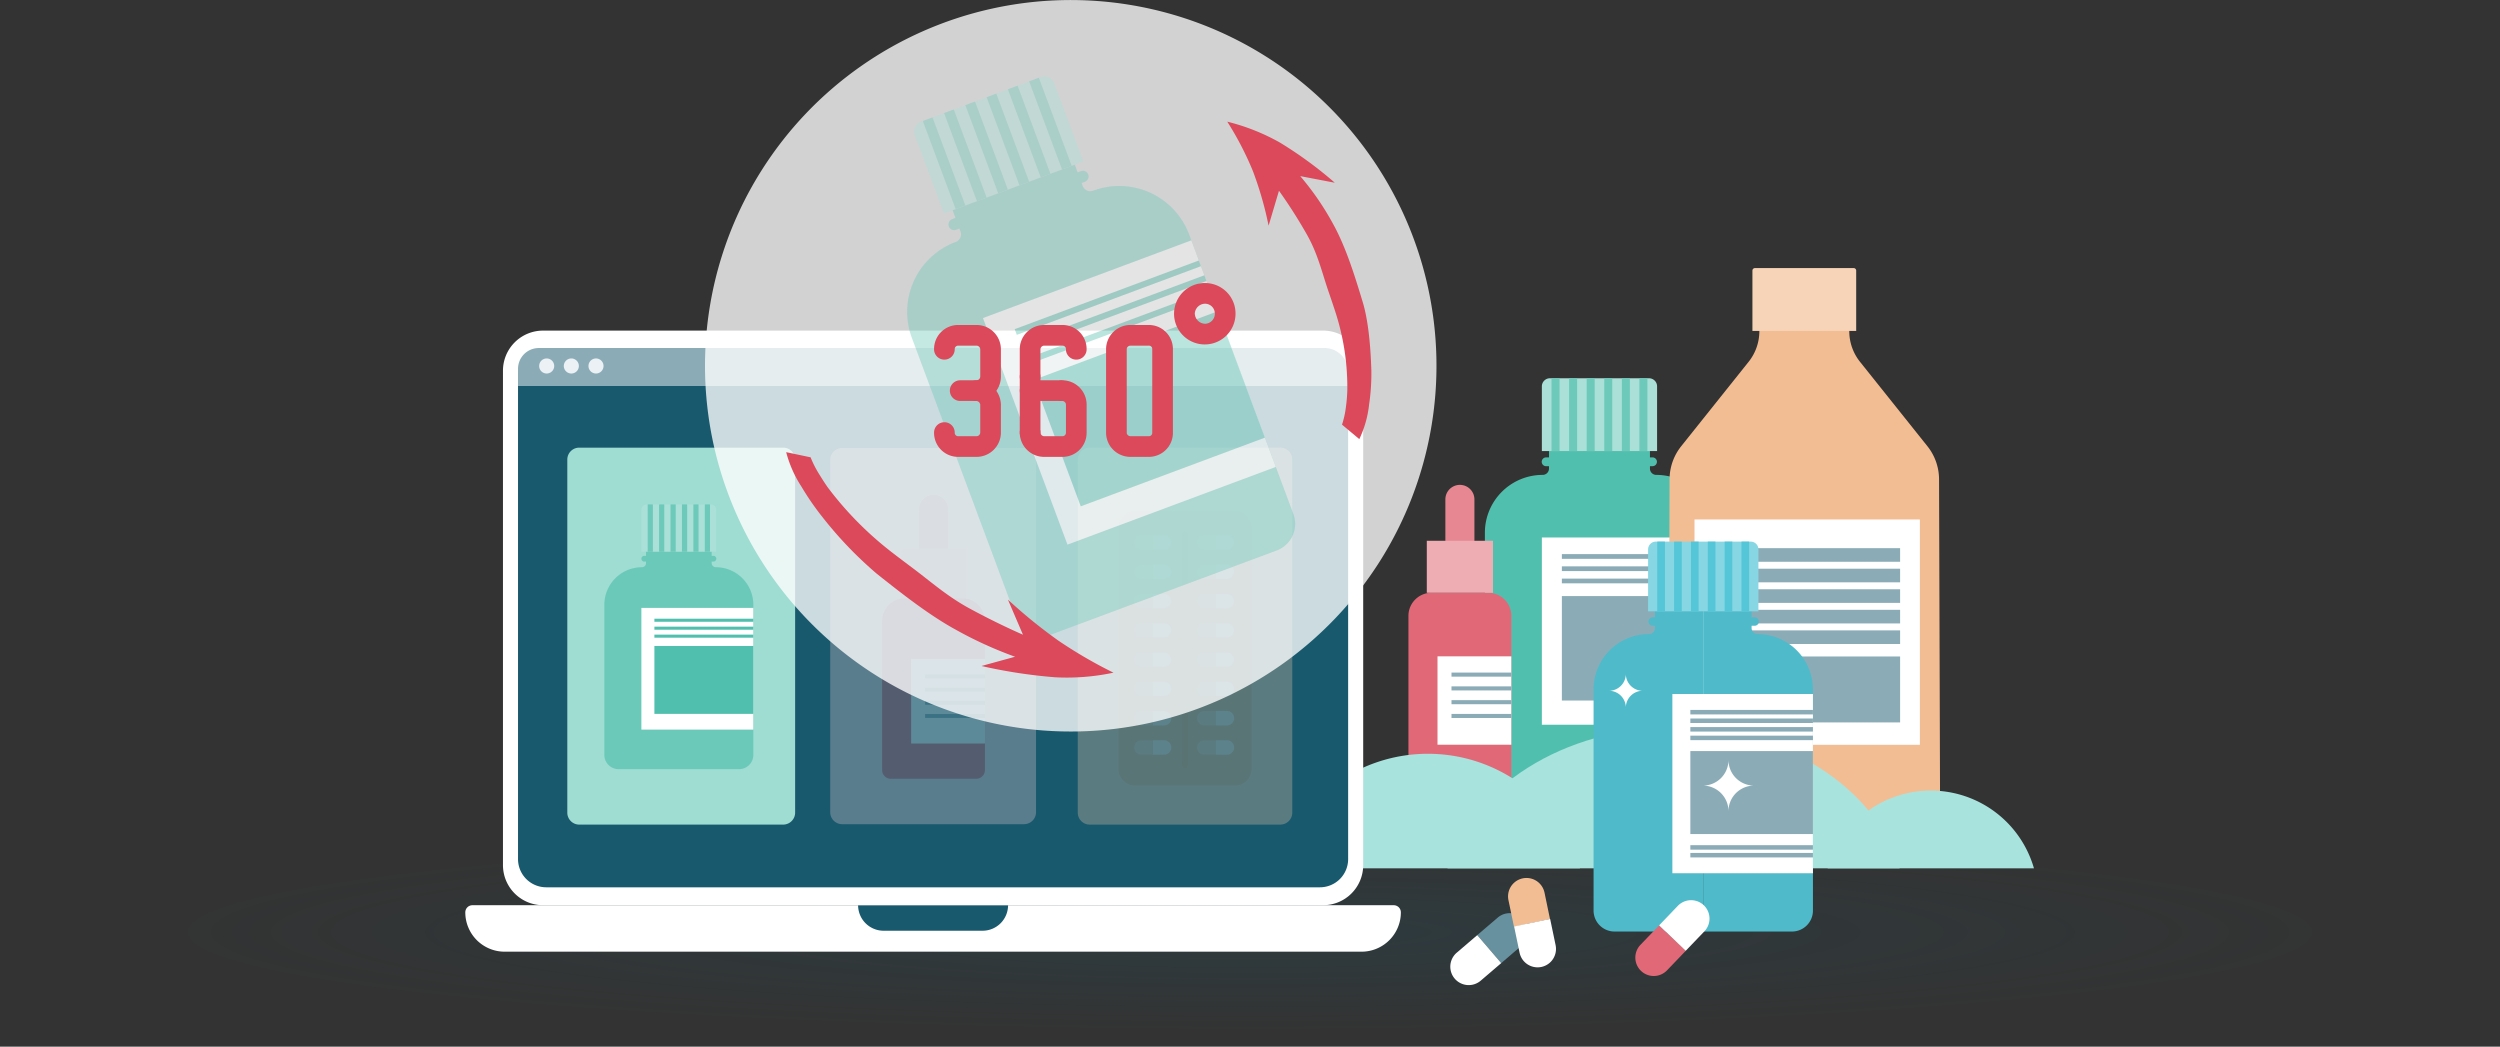 <svg xmlns="http://www.w3.org/2000/svg" xmlns:xlink="http://www.w3.org/1999/xlink" width="534.844" height="223.927" viewBox="0 0 534.844 223.927">
  <rect x="0" y="0" width="534.844" height="223.927" fill="#333333" stroke="none"/>
  <defs>
    <radialGradient id="radial-gradient" cx="0.5" cy="0.5" r="0.5" gradientUnits="objectBoundingBox">
      <stop offset="0" stop-color="#18596e"/>
      <stop offset="0.867" stop-color="#18596e" stop-opacity="0"/>
      <stop offset="1" stop-color="#18596e" stop-opacity="0"/>
    </radialGradient>
    <clipPath id="clip-path">
      <rect id="Rectangle_2754" data-name="Rectangle 2754" width="335.598" height="210.749" fill="none"/>
    </clipPath>
    <clipPath id="clip-path-3">
      <rect id="Rectangle_2738" data-name="Rectangle 2738" width="44.028" height="80.468" fill="none"/>
    </clipPath>
    <clipPath id="clip-path-4">
      <rect id="Rectangle_2739" data-name="Rectangle 2739" width="45.892" height="80.647" fill="none"/>
    </clipPath>
    <clipPath id="clip-path-5">
      <rect id="Rectangle_2740" data-name="Rectangle 2740" width="156.51" height="156.51" fill="none"/>
    </clipPath>
    <clipPath id="clip-path-6">
      <rect id="Rectangle_2752" data-name="Rectangle 2752" width="83.016" height="119.697" fill="none"/>
    </clipPath>
  </defs>
  <g id="med-pack_box" transform="translate(-141 -521.073)">
    <g id="Shadow_in_box" transform="translate(141 696)">
      <rect id="Shadow_in_box-2" data-name="Shadow_in_box" width="534.844" height="49" opacity="0.2" fill="url(#radial-gradient)" style="mix-blend-mode: multiply;isolation: isolate"/>
    </g>
    <g id="med-pack_illu" transform="translate(240.545 521.073)">
      <g id="Group_2583" data-name="Group 2583" clip-path="url(#clip-path)">
        <g id="Group_2582" data-name="Group 2582">
          <g id="Group_2581" data-name="Group 2581" clip-path="url(#clip-path)">
            <path id="Path_8588" data-name="Path 8588" d="M595.709,260.832h0a1.345,1.345,0,0,0,1.345-1.345v-.515h-.582a.942.942,0,1,1,0-1.883h.582V254.34h21.6v2.748h.582a.942.942,0,0,1,0,1.883h-.582v.514A1.346,1.346,0,0,0,620,260.832,12.365,12.365,0,0,1,632.37,273.2v49.4a4.7,4.7,0,0,1-4.7,4.7H588.041a4.7,4.7,0,0,1-4.7-4.7V273.2a12.368,12.368,0,0,1,12.368-12.368" transform="translate(-365.213 -159.235)" fill="#51bfad"/>
            <path id="Path_8589" data-name="Path 8589" d="M615.938,218.144v13.844H640.59V218.144a1.738,1.738,0,0,0-1.738-1.737H617.676a1.738,1.738,0,0,0-1.738,1.737" transform="translate(-385.621 -135.486)" fill="#aae0d7"/>
            <rect id="Rectangle_2683" data-name="Rectangle 2683" width="1.708" height="15.58" transform="translate(251.189 80.921)" fill="#6dc9ba"/>
            <rect id="Rectangle_2684" data-name="Rectangle 2684" width="1.71" height="15.58" transform="translate(247.428 80.921)" fill="#6dc9ba"/>
            <rect id="Rectangle_2685" data-name="Rectangle 2685" width="1.708" height="15.58" transform="translate(243.669 80.921)" fill="#6dc9ba"/>
            <rect id="Rectangle_2686" data-name="Rectangle 2686" width="1.708" height="15.58" transform="translate(239.908 80.921)" fill="#6dc9ba"/>
            <rect id="Rectangle_2687" data-name="Rectangle 2687" width="1.71" height="15.58" transform="translate(236.147 80.921)" fill="#6dc9ba"/>
            <rect id="Rectangle_2688" data-name="Rectangle 2688" width="1.708" height="15.58" transform="translate(232.388 80.921)" fill="#6dc9ba"/>
            <rect id="Rectangle_2689" data-name="Rectangle 2689" width="36.841" height="40.057" transform="translate(230.317 114.99)" fill="#fff"/>
            <rect id="Rectangle_2690" data-name="Rectangle 2690" width="32.559" height="1.011" transform="translate(234.598 118.546)" fill="#8bacb7"/>
            <rect id="Rectangle_2691" data-name="Rectangle 2691" width="32.559" height="1.011" transform="translate(234.598 121.163)" fill="#8bacb7"/>
            <rect id="Rectangle_2692" data-name="Rectangle 2692" width="32.559" height="1.011" transform="translate(234.598 123.785)" fill="#8bacb7"/>
            <rect id="Rectangle_2693" data-name="Rectangle 2693" width="32.559" height="22.348" transform="translate(234.598 127.522)" fill="#8bacb7"/>
            <path id="Path_8590" data-name="Path 8590" d="M539.607,379.545H561.62V344.082a4.937,4.937,0,0,0-4.937-4.937H544.544a4.937,4.937,0,0,0-4.937,4.937Z" transform="translate(-337.833 -212.329)" fill="#e16977"/>
            <path id="Path_8591" data-name="Path 8591" d="M563.839,295.837h0a3.107,3.107,0,0,0,3.107-3.107V280.522a3.107,3.107,0,1,0-6.215,0V292.73a3.108,3.108,0,0,0,3.107,3.107" transform="translate(-351.058 -173.682)" fill="#e78792"/>
            <rect id="Rectangle_2694" data-name="Rectangle 2694" width="14.164" height="11.124" transform="translate(205.699 115.692)" fill="#eeacb3"/>
            <rect id="Rectangle_2695" data-name="Rectangle 2695" width="15.795" height="18.907" transform="translate(207.992 140.417)" fill="#fff"/>
            <rect id="Rectangle_2696" data-name="Rectangle 2696" width="12.806" height="0.87" transform="translate(210.982 143.891)" fill="#8bacb7"/>
            <rect id="Rectangle_2697" data-name="Rectangle 2697" width="12.806" height="0.87" transform="translate(210.982 146.839)" fill="#8bacb7"/>
            <rect id="Rectangle_2698" data-name="Rectangle 2698" width="12.806" height="0.87" transform="translate(210.982 149.787)" fill="#8bacb7"/>
            <rect id="Rectangle_2699" data-name="Rectangle 2699" width="12.806" height="0.87" transform="translate(210.982 152.735)" fill="#8bacb7"/>
            <path id="Path_8592" data-name="Path 8592" d="M688.627,211.2a11.377,11.377,0,0,1,2.487-7.059l14.421-18.058a10.518,10.518,0,0,0,2.3-6.565v-5.932H727.07v5.932a10.52,10.52,0,0,0,2.3,6.565l14.421,18.058a11.377,11.377,0,0,1,2.487,7.059l.229,73.954a4.53,4.53,0,0,1-4.53,4.53H692.928a4.53,4.53,0,0,1-4.53-4.53Z" transform="translate(-430.987 -108.675)" fill="#f3bd94"/>
            <path id="Path_8593" data-name="Path 8593" d="M736.409,166.83h22.2V153.918a.533.533,0,0,0-.533-.533H736.942a.533.533,0,0,0-.533.533Z" transform="translate(-461.045 -96.03)" fill="#f7d3b7"/>
            <rect id="Rectangle_2700" data-name="Rectangle 2700" width="48.213" height="48.213" transform="translate(262.976 111.132)" fill="#fff"/>
            <rect id="Rectangle_2701" data-name="Rectangle 2701" width="39.756" height="2.913" transform="translate(267.204 117.271)" fill="#8bacb7"/>
            <rect id="Rectangle_2702" data-name="Rectangle 2702" width="39.756" height="2.913" transform="translate(267.204 121.668)" fill="#8bacb7"/>
            <rect id="Rectangle_2703" data-name="Rectangle 2703" width="39.756" height="2.913" transform="translate(267.204 126.066)" fill="#8bacb7"/>
            <rect id="Rectangle_2704" data-name="Rectangle 2704" width="39.756" height="2.913" transform="translate(267.204 130.463)" fill="#8bacb7"/>
            <rect id="Rectangle_2705" data-name="Rectangle 2705" width="39.756" height="2.913" transform="translate(267.204 134.861)" fill="#8bacb7"/>
            <rect id="Rectangle_2706" data-name="Rectangle 2706" width="39.756" height="14.107" transform="translate(267.204 140.446)" fill="#8bacb7"/>
            <path id="Path_8594" data-name="Path 8594" d="M801.511,452.315a22.961,22.961,0,0,1,22.072,16.64H779.439a22.961,22.961,0,0,1,22.072-16.64" transform="translate(-487.985 -283.181)" fill="#a8e3de"/>
            <path id="Path_8595" data-name="Path 8595" d="M496.318,431.263a33.823,33.823,0,0,1,32.514,24.512H463.8a33.823,33.823,0,0,1,32.514-24.512" transform="translate(-290.375 -270.001)" fill="#a8e3de"/>
            <path id="Path_8596" data-name="Path 8596" d="M658.672,446.355c-4.986-17.252-24.743-30.138-48.359-30.138s-43.373,12.886-48.359,30.138Z" transform="translate(-351.823 -260.582)" fill="#a8e3de"/>
            <path id="Path_8597" data-name="Path 8597" d="M191.736,527.849H8.416A8.416,8.416,0,0,1,0,519.432a1.523,1.523,0,0,1,1.523-1.523H198.629a1.524,1.524,0,0,1,1.524,1.523,8.417,8.417,0,0,1-8.417,8.417" transform="translate(0 -324.248)" fill="#fff"/>
            <path id="Path_8598" data-name="Path 8598" d="M251.362,523.366H230.194a5.457,5.457,0,0,1-5.457-5.457h32.081a5.457,5.457,0,0,1-5.457,5.457" transform="translate(-140.701 -324.248)" fill="#18596e"/>
            <path id="Path_8599" data-name="Path 8599" d="M197.01,312.082H30.126a8.577,8.577,0,0,1-8.576-8.576V197.728a8.577,8.577,0,0,1,8.576-8.576H197.01a8.577,8.577,0,0,1,8.576,8.576V303.506a8.577,8.577,0,0,1-8.576,8.576" transform="translate(-13.492 -118.423)" fill="#fff"/>
            <path id="Path_8600" data-name="Path 8600" d="M30.164,308.454v-103.3a6.035,6.035,0,0,1,6.035-6.036H201.723a6.035,6.035,0,0,1,6.035,6.036v103.3a6.035,6.035,0,0,1-6.035,6.035H36.2a6.035,6.035,0,0,1-6.035-6.035" transform="translate(-18.885 -124.662)" fill="#18596e"/>
            <path id="Path_8601" data-name="Path 8601" d="M30.164,207.247v-3.68a4.448,4.448,0,0,1,4.448-4.448H202.707a5.051,5.051,0,0,1,5.051,5.051v3.077Z" transform="translate(-18.885 -124.663)" fill="#8bacb7"/>
            <path id="Path_8602" data-name="Path 8602" d="M42.253,206.7a1.611,1.611,0,1,1,1.611,1.611,1.611,1.611,0,0,1-1.611-1.611" transform="translate(-26.453 -128.402)" fill="#ebf1f4"/>
            <path id="Path_8603" data-name="Path 8603" d="M56.363,206.7a1.611,1.611,0,1,1,1.611,1.611,1.611,1.611,0,0,1-1.611-1.611" transform="translate(-35.287 -128.402)" fill="#ebf1f4"/>
            <path id="Path_8604" data-name="Path 8604" d="M70.473,206.7a1.611,1.611,0,1,1,1.611,1.611,1.611,1.611,0,0,1-1.611-1.611" transform="translate(-44.121 -128.402)" fill="#ebf1f4"/>
            <path id="Path_8605" data-name="Path 8605" d="M708.25,346.139V416h18.977a4.492,4.492,0,0,0,4.5-4.5V364.2a11.854,11.854,0,0,0-11.836-11.836,1.277,1.277,0,0,1-1.288-1.289v-.5h.568a.9.9,0,1,0,0-1.791H718.6v-2.62H708.25Z" transform="translate(-443.415 -216.708)" fill="#4fbac9"/>
            <path id="Path_8606" data-name="Path 8606" d="M657.364,352.4h0a1.277,1.277,0,0,0,1.289-1.289v-.5h-.568a.9.9,0,0,1,0-1.791h.568V346.2H669v69.836H650.027a4.492,4.492,0,0,1-4.5-4.5v-47.3A11.817,11.817,0,0,1,657.364,352.4" transform="translate(-404.147 -216.744)" fill="#4fbac9"/>
            <path id="Path_8607" data-name="Path 8607" d="M676.714,311.533v13.255H700.32V311.533a1.659,1.659,0,0,0-1.659-1.659H678.4a1.664,1.664,0,0,0-1.681,1.659" transform="translate(-423.671 -194.003)" fill="#86d6e3"/>
            <rect id="Rectangle_2707" data-name="Rectangle 2707" width="1.638" height="14.915" transform="translate(273.024 115.87)" fill="#54c6d7"/>
            <rect id="Rectangle_2708" data-name="Rectangle 2708" width="1.638" height="14.915" transform="translate(269.421 115.87)" fill="#54c6d7"/>
            <rect id="Rectangle_2709" data-name="Rectangle 2709" width="1.638" height="14.915" transform="translate(265.817 115.87)" fill="#54c6d7"/>
            <rect id="Rectangle_2710" data-name="Rectangle 2710" width="1.638" height="14.915" transform="translate(262.214 115.87)" fill="#54c6d7"/>
            <rect id="Rectangle_2711" data-name="Rectangle 2711" width="1.638" height="14.915" transform="translate(258.611 115.87)" fill="#54c6d7"/>
            <rect id="Rectangle_2712" data-name="Rectangle 2712" width="1.638" height="14.915" transform="translate(255.008 115.87)" fill="#54c6d7"/>
            <rect id="Rectangle_2713" data-name="Rectangle 2713" width="30.07" height="38.346" transform="translate(258.24 148.474)" fill="#fff"/>
            <rect id="Rectangle_2714" data-name="Rectangle 2714" width="26.227" height="0.961" transform="translate(262.083 151.88)" fill="#8bacb7"/>
            <rect id="Rectangle_2715" data-name="Rectangle 2715" width="26.227" height="0.961" transform="translate(262.083 153.715)" fill="#8bacb7"/>
            <rect id="Rectangle_2716" data-name="Rectangle 2716" width="26.227" height="0.961" transform="translate(262.083 155.549)" fill="#8bacb7"/>
            <rect id="Rectangle_2717" data-name="Rectangle 2717" width="26.227" height="0.961" transform="translate(262.083 157.383)" fill="#8bacb7"/>
            <rect id="Rectangle_2718" data-name="Rectangle 2718" width="26.227" height="17.754" transform="translate(262.083 160.681)" fill="#8bacb7"/>
            <rect id="Rectangle_2719" data-name="Rectangle 2719" width="26.227" height="0.961" transform="translate(262.083 180.815)" fill="#8bacb7"/>
            <rect id="Rectangle_2720" data-name="Rectangle 2720" width="26.227" height="0.961" transform="translate(262.083 182.474)" fill="#8bacb7"/>
            <path id="Path_8608" data-name="Path 8608" d="M588.475,529.39a3.934,3.934,0,0,0-5.11-5.984l-4.389,3.756,5.132,5.984Z" transform="translate(-362.48 -327.102)" fill="#67919f"/>
            <path id="Path_8609" data-name="Path 8609" d="M570.064,544.763l4.389-3.756-5.132-5.983-4.389,3.756a3.941,3.941,0,1,0,5.132,5.984" transform="translate(-352.827 -334.963)" fill="#fff"/>
            <path id="Path_8610" data-name="Path 8610" d="M604.4,505.439a3.94,3.94,0,1,0-7.709,1.638l1.179,5.656,7.709-1.616Z" transform="translate(-373.519 -314.485)" fill="#f3bd94"/>
            <path id="Path_8611" data-name="Path 8611" d="M608.946,531.394l-1.179-5.656-7.709,1.616,1.179,5.656a3.938,3.938,0,0,0,7.708-1.616" transform="translate(-375.679 -329.149)" fill="#fff"/>
            <path id="Path_8612" data-name="Path 8612" d="M670.514,533.589a3.938,3.938,0,0,0,5.678,5.459l4-4.171-5.678-5.459Z" transform="translate(-419.1 -331.454)" fill="#e16977"/>
            <path id="Path_8613" data-name="Path 8613" d="M687.041,516.237l-4,4.171,5.678,5.459,4-4.171a3.938,3.938,0,1,0-5.678-5.459" transform="translate(-427.635 -322.444)" fill="#fff"/>
            <path id="Path_8614" data-name="Path 8614" d="M708.06,440.3a5.479,5.479,0,0,0,5.476-5.476,5.479,5.479,0,0,0,5.476,5.476,5.479,5.479,0,0,0-5.476,5.476,5.479,5.479,0,0,0-5.476-5.476" transform="translate(-443.296 -272.23)" fill="#fff"/>
            <path id="Path_8615" data-name="Path 8615" d="M654.291,389.154a3.616,3.616,0,0,0,3.625-3.625,3.616,3.616,0,0,0,3.625,3.625,3.616,3.616,0,0,0-3.625,3.625,3.616,3.616,0,0,0-3.625-3.625" transform="translate(-409.633 -241.369)" fill="#fff"/>
            <path id="Path_8616" data-name="Path 8616" d="M104.549,336.758H60.919a2.555,2.555,0,0,1-2.555-2.555V258.666a2.555,2.555,0,0,1,2.555-2.555h43.63a2.556,2.556,0,0,1,2.555,2.555V334.2a2.556,2.556,0,0,1-2.555,2.555" transform="translate(-36.54 -160.344)" fill="#9fdcd2"/>
            <path id="Path_8617" data-name="Path 8617" d="M87.6,317.457h0a.874.874,0,0,0,.875-.874v-.335h-.379a.612.612,0,0,1,0-1.224h.379v-1.786h14.042v1.786h.378a.612.612,0,0,1,0,1.224h-.378v.334a.875.875,0,0,0,.874.875,8.036,8.036,0,0,1,8.038,8.038v32.111a3.054,3.054,0,0,1-3.054,3.054H82.612a3.055,3.055,0,0,1-3.055-3.055V325.5a8.039,8.039,0,0,1,8.039-8.039" transform="translate(-49.808 -196.109)" fill="#6bc9b9"/>
            <path id="Path_8618" data-name="Path 8618" d="M100.745,289.712v9h16.023v-9a1.129,1.129,0,0,0-1.13-1.129H101.875a1.129,1.129,0,0,0-1.13,1.129" transform="translate(-63.074 -180.674)" fill="#aae0d7"/>
            <rect id="Rectangle_2721" data-name="Rectangle 2721" width="1.11" height="10.127" transform="translate(51.238 107.909)" fill="#6dc9ba"/>
            <rect id="Rectangle_2722" data-name="Rectangle 2722" width="1.111" height="10.127" transform="translate(48.793 107.909)" fill="#6dc9ba"/>
            <rect id="Rectangle_2723" data-name="Rectangle 2723" width="1.11" height="10.127" transform="translate(46.35 107.909)" fill="#6dc9ba"/>
            <rect id="Rectangle_2724" data-name="Rectangle 2724" width="1.11" height="10.127" transform="translate(43.905 107.909)" fill="#6dc9ba"/>
            <rect id="Rectangle_2725" data-name="Rectangle 2725" width="1.111" height="10.127" transform="translate(41.461 107.909)" fill="#6dc9ba"/>
            <rect id="Rectangle_2726" data-name="Rectangle 2726" width="1.11" height="10.127" transform="translate(39.018 107.909)" fill="#6dc9ba"/>
            <rect id="Rectangle_2727" data-name="Rectangle 2727" width="23.945" height="26.036" transform="translate(37.671 130.053)" fill="#fff"/>
            <rect id="Rectangle_2728" data-name="Rectangle 2728" width="21.162" height="0.657" transform="translate(40.454 132.364)" fill="#51bfad"/>
            <rect id="Rectangle_2729" data-name="Rectangle 2729" width="21.162" height="0.657" transform="translate(40.454 134.065)" fill="#51bfad"/>
            <rect id="Rectangle_2730" data-name="Rectangle 2730" width="21.162" height="0.657" transform="translate(40.454 135.77)" fill="#51bfad"/>
            <rect id="Rectangle_2731" data-name="Rectangle 2731" width="21.162" height="14.526" transform="translate(40.454 138.198)" fill="#51bfad"/>
            <g id="Group_2571" data-name="Group 2571" transform="translate(78.072 95.856)" opacity="0.3">
              <g id="Group_2570" data-name="Group 2570">
                <g id="Group_2569" data-name="Group 2569" clip-path="url(#clip-path-3)">
                  <path id="Path_8619" data-name="Path 8619" d="M250.261,336.817H211.343a2.556,2.556,0,0,1-2.555-2.555V258.9a2.556,2.556,0,0,1,2.555-2.555h38.917a2.556,2.556,0,0,1,2.555,2.555v75.357a2.556,2.556,0,0,1-2.555,2.555" transform="translate(-208.788 -256.349)" fill="#f6d2d6"/>
                  <path id="Path_8620" data-name="Path 8620" d="M240.333,380.859H258.6a1.87,1.87,0,0,0,1.87-1.87V347.141a4.937,4.937,0,0,0-4.937-4.937H243.4a4.937,4.937,0,0,0-4.937,4.937v31.848a1.87,1.87,0,0,0,1.87,1.87" transform="translate(-227.367 -310.1)" fill="#e16977"/>
                  <path id="Path_8621" data-name="Path 8621" d="M262.693,300.768h0a3.042,3.042,0,0,0,3.107-2.973v-11.68a3.11,3.11,0,0,0-6.214,0v11.68a3.042,3.042,0,0,0,3.107,2.973" transform="translate(-240.591 -273.123)" fill="#e78792"/>
                  <rect id="Rectangle_2732" data-name="Rectangle 2732" width="14.162" height="10.644" transform="translate(15.021 21.46)" fill="#eeacb3"/>
                  <rect id="Rectangle_2733" data-name="Rectangle 2733" width="15.794" height="18.09" transform="translate(17.313 45.117)" fill="#fff"/>
                  <rect id="Rectangle_2734" data-name="Rectangle 2734" width="12.804" height="0.832" transform="translate(20.302 48.441)" fill="#8bacb7"/>
                  <rect id="Rectangle_2735" data-name="Rectangle 2735" width="12.804" height="0.832" transform="translate(20.302 51.262)" fill="#8bacb7"/>
                  <rect id="Rectangle_2736" data-name="Rectangle 2736" width="12.804" height="0.832" transform="translate(20.302 54.082)" fill="#8bacb7"/>
                  <rect id="Rectangle_2737" data-name="Rectangle 2737" width="12.804" height="0.832" transform="translate(20.302 56.903)" fill="#8bacb7"/>
                </g>
              </g>
            </g>
            <g id="Group_2574" data-name="Group 2574" transform="translate(131.031 95.767)" opacity="0.3">
              <g id="Group_2573" data-name="Group 2573">
                <g id="Group_2572" data-name="Group 2572" clip-path="url(#clip-path-4)">
                  <path id="Path_8622" data-name="Path 8622" d="M393.755,336.758H352.974a2.555,2.555,0,0,1-2.555-2.555V258.666a2.555,2.555,0,0,1,2.555-2.555h40.781a2.556,2.556,0,0,1,2.555,2.555V334.2a2.556,2.556,0,0,1-2.555,2.555" transform="translate(-350.419 -256.111)" fill="#f6cdac"/>
                  <path id="Path_8623" data-name="Path 8623" d="M398.677,351.139H377.3a3.522,3.522,0,0,1-3.522-3.522V296a3.522,3.522,0,0,1,3.522-3.522h21.382A3.522,3.522,0,0,1,402.2,296v51.617a3.522,3.522,0,0,1-3.522,3.522" transform="translate(-365.04 -278.879)" fill="#f2b88a"/>
                  <path id="Path_8624" data-name="Path 8624" d="M395.735,306.227H393.3v3.114h2.432a1.557,1.557,0,0,0,0-3.114" transform="translate(-377.267 -287.487)" fill="#fae3d1"/>
                  <path id="Path_8625" data-name="Path 8625" d="M384.208,309.341h2.432v-3.114h-2.432a1.557,1.557,0,0,0,0,3.114" transform="translate(-370.598 -287.487)" fill="#f5cbaa"/>
                  <path id="Path_8626" data-name="Path 8626" d="M431.688,306.227h-2.432v3.114h2.432a1.557,1.557,0,1,0,0-3.114" transform="translate(-399.776 -287.487)" fill="#fae3d1"/>
                  <path id="Path_8627" data-name="Path 8627" d="M420.161,309.341h2.432v-3.114h-2.432a1.557,1.557,0,0,0,0,3.114" transform="translate(-393.107 -287.487)" fill="#f5cbaa"/>
                  <path id="Path_8628" data-name="Path 8628" d="M395.735,322.98H393.3v3.114h2.432a1.557,1.557,0,1,0,0-3.114" transform="translate(-377.267 -297.976)" fill="#fae3d1"/>
                  <path id="Path_8629" data-name="Path 8629" d="M384.208,326.094h2.432V322.98h-2.432a1.557,1.557,0,1,0,0,3.114" transform="translate(-370.598 -297.976)" fill="#f5cbaa"/>
                  <path id="Path_8630" data-name="Path 8630" d="M431.688,322.98h-2.432v3.114h2.432a1.557,1.557,0,1,0,0-3.114" transform="translate(-399.776 -297.976)" fill="#fae3d1"/>
                  <path id="Path_8631" data-name="Path 8631" d="M420.161,326.094h2.432V322.98h-2.432a1.557,1.557,0,0,0,0,3.114" transform="translate(-393.107 -297.976)" fill="#f5cbaa"/>
                  <path id="Path_8632" data-name="Path 8632" d="M395.735,339.732H393.3v3.114h2.432a1.557,1.557,0,0,0,0-3.114" transform="translate(-377.267 -308.464)" fill="#fae3d1"/>
                  <path id="Path_8633" data-name="Path 8633" d="M384.208,342.847h2.432v-3.114h-2.432a1.557,1.557,0,0,0,0,3.114" transform="translate(-370.598 -308.464)" fill="#f5cbaa"/>
                  <path id="Path_8634" data-name="Path 8634" d="M431.688,339.732h-2.432v3.114h2.432a1.557,1.557,0,0,0,0-3.114" transform="translate(-399.776 -308.464)" fill="#fae3d1"/>
                  <path id="Path_8635" data-name="Path 8635" d="M420.161,342.847h2.432v-3.114h-2.432a1.557,1.557,0,0,0,0,3.114" transform="translate(-393.107 -308.464)" fill="#f5cbaa"/>
                  <path id="Path_8636" data-name="Path 8636" d="M395.735,356.485H393.3V359.6h2.432a1.557,1.557,0,1,0,0-3.114" transform="translate(-377.267 -318.952)" fill="#fae3d1"/>
                  <path id="Path_8637" data-name="Path 8637" d="M384.208,359.6h2.432v-3.114h-2.432a1.557,1.557,0,1,0,0,3.114" transform="translate(-370.598 -318.953)" fill="#f5cbaa"/>
                  <path id="Path_8638" data-name="Path 8638" d="M431.688,356.485h-2.432V359.6h2.432a1.557,1.557,0,1,0,0-3.114" transform="translate(-399.776 -318.952)" fill="#fae3d1"/>
                  <path id="Path_8639" data-name="Path 8639" d="M420.161,359.6h2.432v-3.114h-2.432a1.557,1.557,0,0,0,0,3.114" transform="translate(-393.107 -318.953)" fill="#f5cbaa"/>
                  <path id="Path_8640" data-name="Path 8640" d="M395.735,373.238H393.3v3.114h2.432a1.557,1.557,0,0,0,0-3.114" transform="translate(-377.267 -329.441)" fill="#fae3d1"/>
                  <path id="Path_8641" data-name="Path 8641" d="M384.208,376.353h2.432v-3.114h-2.432a1.557,1.557,0,1,0,0,3.114" transform="translate(-370.598 -329.442)" fill="#f5cbaa"/>
                  <path id="Path_8642" data-name="Path 8642" d="M431.688,373.238h-2.432v3.114h2.432a1.557,1.557,0,1,0,0-3.114" transform="translate(-399.776 -329.441)" fill="#fae3d1"/>
                  <path id="Path_8643" data-name="Path 8643" d="M420.161,376.353h2.432v-3.114h-2.432a1.557,1.557,0,1,0,0,3.114" transform="translate(-393.107 -329.442)" fill="#f5cbaa"/>
                  <path id="Path_8644" data-name="Path 8644" d="M395.735,389.991H393.3v3.114h2.432a1.557,1.557,0,1,0,0-3.114" transform="translate(-377.267 -339.929)" fill="#fae3d1"/>
                  <path id="Path_8645" data-name="Path 8645" d="M384.208,393.106h2.432v-3.114h-2.432a1.557,1.557,0,1,0,0,3.114" transform="translate(-370.598 -339.93)" fill="#f5cbaa"/>
                  <path id="Path_8646" data-name="Path 8646" d="M431.688,389.991h-2.432v3.114h2.432a1.557,1.557,0,1,0,0-3.114" transform="translate(-399.776 -339.929)" fill="#fae3d1"/>
                  <path id="Path_8647" data-name="Path 8647" d="M420.161,393.106h2.432v-3.114h-2.432a1.557,1.557,0,0,0,0,3.114" transform="translate(-393.107 -339.93)" fill="#f5cbaa"/>
                  <path id="Path_8648" data-name="Path 8648" d="M395.735,406.744H393.3v3.114h2.432a1.557,1.557,0,1,0,0-3.114" transform="translate(-377.267 -350.418)" fill="#fae3d1"/>
                  <path id="Path_8649" data-name="Path 8649" d="M384.208,409.858h2.432v-3.114h-2.432a1.557,1.557,0,1,0,0,3.114" transform="translate(-370.598 -350.418)" fill="#f5cbaa"/>
                  <path id="Path_8650" data-name="Path 8650" d="M431.688,406.744h-2.432v3.114h2.432a1.557,1.557,0,1,0,0-3.114" transform="translate(-399.776 -350.418)" fill="#fae3d1"/>
                  <path id="Path_8651" data-name="Path 8651" d="M420.161,409.858h2.432v-3.114h-2.432a1.557,1.557,0,0,0,0,3.114" transform="translate(-393.107 -350.418)" fill="#f5cbaa"/>
                  <path id="Path_8652" data-name="Path 8652" d="M395.735,423.5H393.3v3.114h2.432a1.557,1.557,0,1,0,0-3.114" transform="translate(-377.267 -360.907)" fill="#fae3d1"/>
                  <path id="Path_8653" data-name="Path 8653" d="M384.208,426.611h2.432V423.5h-2.432a1.557,1.557,0,1,0,0,3.114" transform="translate(-370.598 -360.907)" fill="#f5cbaa"/>
                  <path id="Path_8654" data-name="Path 8654" d="M431.688,423.5h-2.432v3.114h2.432a1.557,1.557,0,1,0,0-3.114" transform="translate(-399.776 -360.907)" fill="#fae3d1"/>
                  <path id="Path_8655" data-name="Path 8655" d="M420.161,426.611h2.432V423.5h-2.432a1.557,1.557,0,0,0,0,3.114" transform="translate(-393.107 -360.907)" fill="#f5cbaa"/>
                  <path id="Path_8656" data-name="Path 8656" d="M410.84,354.669h0a.563.563,0,0,1-.563-.563V304.624a.563.563,0,0,1,1.126,0v49.482a.563.563,0,0,1-.563.563" transform="translate(-387.894 -286.131)" fill="#f0af7c"/>
                </g>
              </g>
            </g>
            <g id="Group_2577" data-name="Group 2577" transform="translate(51.267)" opacity="0.78">
              <g id="Group_2576" data-name="Group 2576">
                <g id="Group_2575" data-name="Group 2575" clip-path="url(#clip-path-5)">
                  <path id="Path_8657" data-name="Path 8657" d="M149.3,36.328a78.245,78.245,0,1,1,24.139,107.991A78.245,78.245,0,0,1,149.3,36.328" transform="translate(-137.104 0)" fill="#fff"/>
                </g>
              </g>
            </g>
            <g id="Group_2580" data-name="Group 2580" transform="translate(94.527 16.339)" opacity="0.4">
              <g id="Group_2579" data-name="Group 2579">
                <g id="Group_2578" data-name="Group 2578" clip-path="url(#clip-path-6)">
                  <path id="Path_8658" data-name="Path 8658" d="M263.191,107.929h0a1.738,1.738,0,0,0,1.021-2.235l-.232-.623-.7.263a1.216,1.216,0,1,1-.85-2.279l.7-.263-1.24-3.326,13.071-4.875h0l13.071-4.875,1.24,3.325.7-.263a1.216,1.216,0,1,1,.85,2.279l-.7.263.232.622a1.738,1.738,0,0,0,2.235,1.023,15.968,15.968,0,0,1,20.545,9.384l22.294,59.781a6.068,6.068,0,0,1-3.565,7.806l-23.978,8.942h0l-23.977,8.942a6.07,6.07,0,0,1-7.808-3.566l-22.293-59.78a15.972,15.972,0,0,1,9.384-20.546" transform="translate(-252.795 -72.51)" fill="#6bc9b9"/>
                  <path id="Path_8659" data-name="Path 8659" d="M256.925,56.279l6.247,16.752L293,61.906l-6.247-16.752a2.243,2.243,0,0,0-2.887-1.317l-25.623,9.555a2.244,2.244,0,0,0-1.32,2.886" transform="translate(-255.292 -43.696)" fill="#aae0d7"/>
                  <rect id="Rectangle_2741" data-name="Rectangle 2741" width="2.206" height="20.121" transform="translate(26.106 1.063) rotate(-20.452)" fill="#6dc9ba"/>
                  <rect id="Rectangle_2742" data-name="Rectangle 2742" width="2.209" height="20.121" transform="translate(21.555 2.76) rotate(-20.452)" fill="#6dc9ba"/>
                  <rect id="Rectangle_2743" data-name="Rectangle 2743" width="2.206" height="20.121" transform="translate(17.006 4.457) rotate(-20.452)" fill="#6dc9ba"/>
                  <rect id="Rectangle_2744" data-name="Rectangle 2744" width="2.206" height="20.121" transform="translate(12.455 6.154) rotate(-20.452)" fill="#6dc9ba"/>
                  <rect id="Rectangle_2745" data-name="Rectangle 2745" width="2.208" height="20.121" transform="translate(7.905 7.851) rotate(-20.452)" fill="#6dc9ba"/>
                  <rect id="Rectangle_2746" data-name="Rectangle 2746" width="2.206" height="20.121" transform="translate(3.356 9.547) rotate(-20.452)" fill="#6dc9ba"/>
                  <rect id="Rectangle_2747" data-name="Rectangle 2747" width="47.577" height="51.731" transform="translate(16.223 51.706) rotate(-20.452)" fill="#fff"/>
                  <rect id="Rectangle_2748" data-name="Rectangle 2748" width="42.048" height="1.306" transform="translate(23.008 54.077) rotate(-20.452)" fill="#51bfad"/>
                  <rect id="Rectangle_2749" data-name="Rectangle 2749" width="42.048" height="1.306" transform="translate(24.189 57.244) rotate(-20.452)" fill="#51bfad"/>
                  <rect id="Rectangle_2750" data-name="Rectangle 2750" width="42.048" height="1.306" transform="translate(25.373 60.418) rotate(-20.452)" fill="#51bfad"/>
                  <rect id="Rectangle_2751" data-name="Rectangle 2751" width="42.048" height="28.861" transform="translate(27.059 64.939) rotate(-20.452)" fill="#51bfad"/>
                </g>
              </g>
            </g>
            <path id="Path_8660" data-name="Path 8660" d="M253.61,305.883a98.727,98.727,0,0,1-11.792-6.858,108.836,108.836,0,0,1-10.792-8.773l3.217,7.506s-5.26-2.257-11.479-5.642c-4.716-2.566-8.191-5.667-11.931-8.477-1.308-.982-4.009-3-5.409-4.119a72.593,72.593,0,0,1-12.618-12.853c-.714-.9-1.66-2.449-2.25-3.389a22.589,22.589,0,0,1-1.75-3.472l-5.221-1.1a25.3,25.3,0,0,0,3.284,7.4,58.322,58.322,0,0,0,4.508,6.528,83.519,83.519,0,0,0,11.6,12.089c4.619,3.658,10.852,8.643,16.724,11.87a84.9,84.9,0,0,0,12.852,5.879l-7.193,1.98a109.635,109.635,0,0,0,15.752,2.412,47.768,47.768,0,0,0,12.5-.987" transform="translate(-114.937 -161.97)" fill="#db495a"/>
            <path id="Path_8661" data-name="Path 8661" d="M435.972,69.631a67.6,67.6,0,0,1,5.471,10.55,75.425,75.425,0,0,1,3.363,11.689l2.219-7.467a106.1,106.1,0,0,1,6.007,9.429c2.3,4.075,3.205,8.064,4.523,11.927.461,1.351,1.422,4.128,1.869,5.632a52.058,52.058,0,0,1,2.221,15.781,35.093,35.093,0,0,1-.326,3.708,19.546,19.546,0,0,1-.805,3.564l3.7,3.091a22.9,22.9,0,0,0,2.095-7.412,45.667,45.667,0,0,0,.482-7.215c-.181-6.01-.764-11.135-1.86-14.728-1.5-4.924-3.5-11.608-6.347-16.709a59.222,59.222,0,0,0-7.015-10.2l7.4,1.416a86.119,86.119,0,0,0-11.754-8.6,44.869,44.869,0,0,0-11.241-4.461" transform="translate(-272.95 -43.594)" fill="#db495a"/>
            <path id="Path_8662" data-name="Path 8662" d="M277.3,202.189h-3.509a2.21,2.21,0,1,1,0-4.421H277.3a.824.824,0,0,0,.782-.78v-5.852a.812.812,0,0,0-.782-.779h-3.9a.731.731,0,0,0-.779.779,2.21,2.21,0,1,1-4.421,0,5.145,5.145,0,0,1,5.2-5.2h3.9a5.208,5.208,0,0,1,5.2,5.2v5.852a5.208,5.208,0,0,1-5.2,5.2" transform="translate(-167.914 -116.409)" fill="#db495a"/>
            <path id="Path_8663" data-name="Path 8663" d="M277.3,233.962h-3.9a5.146,5.146,0,0,1-5.2-5.2,2.21,2.21,0,0,1,4.421,0,.739.739,0,0,0,.779.782h3.9a.812.812,0,0,0,.782-.782v-5.98a.929.929,0,0,0-.782-.78,2.21,2.21,0,1,1,0-4.421,5.339,5.339,0,0,1,5.2,5.2v5.98a5.208,5.208,0,0,1-5.2,5.2" transform="translate(-167.914 -136.22)" fill="#db495a"/>
            <path id="Path_8664" data-name="Path 8664" d="M375.706,214.151h-3.9a5.206,5.206,0,0,1-5.2-5.072V191.006a5.205,5.205,0,0,1,5.2-5.07h3.9a5.143,5.143,0,0,1,5.2,5.07v18.072a5.144,5.144,0,0,1-5.2,5.072m-3.9-23.794a.819.819,0,0,0-.779.65v18.072a.821.821,0,0,0,.779.651h3.9a.714.714,0,0,0,.779-.651V191.006a.712.712,0,0,0-.779-.65Z" transform="translate(-229.52 -116.409)" fill="#db495a"/>
            <path id="Path_8665" data-name="Path 8665" d="M325.939,202.189h-6.5a2.21,2.21,0,0,1-1.628-3.7,2.213,2.213,0,0,1-.582-1.5v-5.852a5.207,5.207,0,0,1,5.2-5.2h3.9a5.146,5.146,0,0,1,5.2,5.2,2.21,2.21,0,1,1-4.421,0,.731.731,0,0,0-.78-.779h-3.9a.811.811,0,0,0-.78.779v5.852a2.194,2.194,0,0,1-.141.78h4.432a2.21,2.21,0,1,1,0,4.421" transform="translate(-198.607 -116.409)" fill="#db495a"/>
            <path id="Path_8666" data-name="Path 8666" d="M326.329,233.962h-3.9a5.208,5.208,0,0,1-5.2-5.2,2.21,2.21,0,0,1,4.421,0,.822.822,0,0,0,.779.782h3.9a.739.739,0,0,0,.779-.782v-5.98a.811.811,0,0,0-.779-.78,2.21,2.21,0,1,1,0-4.421,5.207,5.207,0,0,1,5.2,5.2v5.98a5.146,5.146,0,0,1-5.2,5.2" transform="translate(-198.607 -136.22)" fill="#db495a"/>
            <path id="Path_8667" data-name="Path 8667" d="M319.437,225.964a2.211,2.211,0,0,1-2.21-2.211V211.794a2.21,2.21,0,1,1,4.421,0v11.959a2.211,2.211,0,0,1-2.211,2.211" transform="translate(-198.607 -131.214)" fill="#db495a"/>
            <path id="Path_8668" data-name="Path 8668" d="M412.179,175.076a6.567,6.567,0,1,1,0-13.133,6.508,6.508,0,0,1,6.5,6.5,6.574,6.574,0,0,1-6.5,6.632m0-8.712a2.233,2.233,0,0,0-2.211,2.081,2.268,2.268,0,0,0,2.211,2.211,2.15,2.15,0,0,0,2.078-2.211,2.107,2.107,0,0,0-2.078-2.081" transform="translate(-253.901 -101.388)" fill="#db495a"/>
          </g>
        </g>
      </g>
    </g>
  </g>
</svg>
